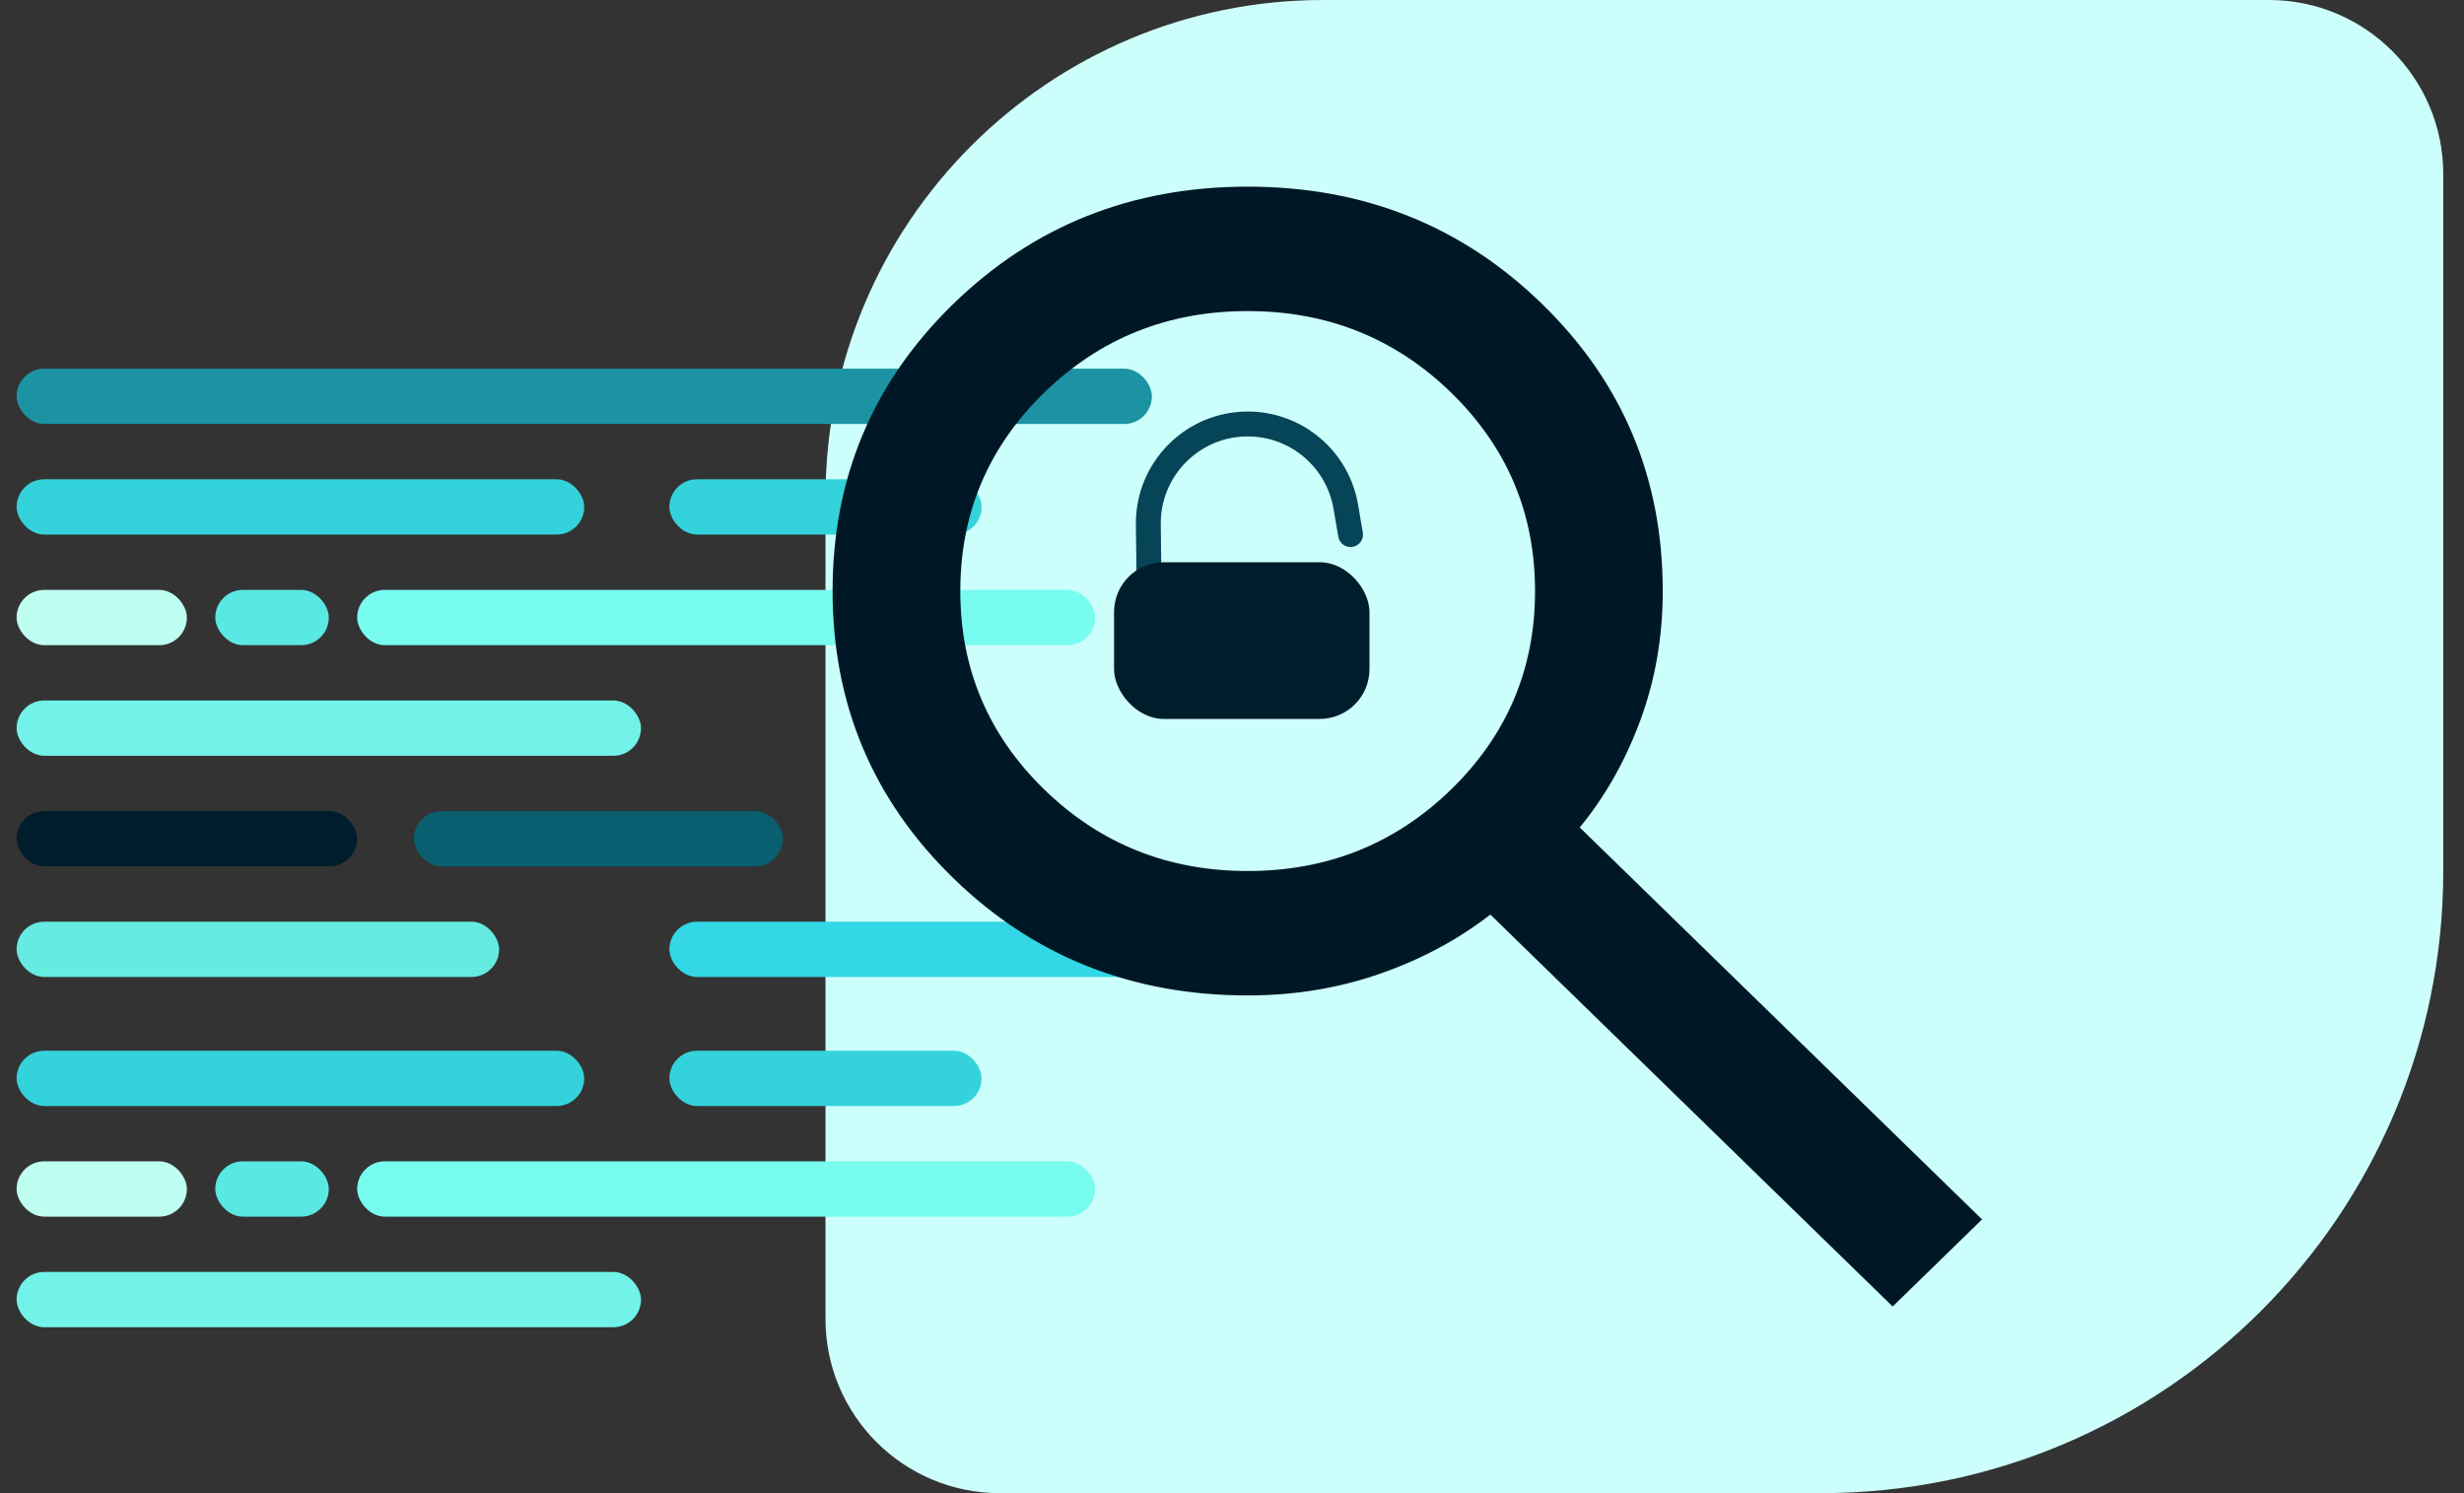 <svg xmlns="http://www.w3.org/2000/svg" width="99" height="60" viewBox="0 0 99 60" fill="none"><rect x="0" y="0" width="99" height="60" fill="#333333" stroke="none"/><path d="M98.167 35C98.167 48.807 86.974 60 73.167 60L40.167 60C36.301 60 33.167 56.866 33.167 53L33.167 20C33.167 8.954 42.121 -7.08076e-07 53.167 1.83289e-07L91.167 3.24981e-06C95.033 3.56179e-06 98.167 3.134 98.167 7L98.167 35Z" fill="#CCFFFB"></path><rect x="0.667" y="23.704" width="6.842" height="2.222" rx="1.111" fill="#BFFFF2"></rect><rect x="8.649" y="23.704" width="4.561" height="2.222" rx="1.111" fill="#5AE8E4"></rect><rect x="14.35" y="23.704" width="29.649" height="2.222" rx="1.111" fill="#77FCEF"></rect><rect x="0.667" y="14.815" width="45.614" height="2.222" rx="1.111" fill="#1B93A3"></rect><rect x="0.667" y="37.037" width="19.386" height="2.222" rx="1.111" fill="#65EBE2"></rect><rect x="0.667" y="19.259" width="22.807" height="2.222" rx="1.111" fill="#34D3DB"></rect><rect x="0.667" y="28.148" width="25.088" height="2.222" rx="1.111" fill="#72F2E8"></rect><rect x="0.667" y="32.592" width="13.684" height="2.222" rx="1.111" fill="#001D2C"></rect><rect x="16.631" y="32.592" width="14.825" height="2.222" rx="1.111" fill="#095F70"></rect><rect x="26.895" y="19.259" width="12.544" height="2.222" rx="1.111" fill="#34D3DB"></rect><rect x="26.895" y="37.037" width="19.386" height="2.222" rx="1.111" fill="#33D7E5"></rect><rect x="0.667" y="46.667" width="6.842" height="2.222" rx="1.111" fill="#BFFFF2"></rect><rect x="8.649" y="46.667" width="4.561" height="2.222" rx="1.111" fill="#5AE8E4"></rect><rect x="14.35" y="46.667" width="29.649" height="2.222" rx="1.111" fill="#77FCEF"></rect><rect x="0.667" y="42.222" width="22.807" height="2.222" rx="1.111" fill="#34D3DB"></rect><rect x="0.667" y="51.111" width="25.088" height="2.222" rx="1.111" fill="#72F2E8"></rect><rect x="26.895" y="42.222" width="12.544" height="2.222" rx="1.111" fill="#34D3DB"></rect><path d="M76.044 52.5L59.88 36.75C58.597 37.75 57.121 38.542 55.454 39.125C53.786 39.708 52.011 40 50.13 40C45.468 40 41.524 38.427 38.295 35.281C35.066 32.135 33.452 28.292 33.452 23.75C33.452 19.208 35.066 15.365 38.295 12.219C41.524 9.073 45.468 7.5 50.13 7.5C54.791 7.5 58.736 9.073 61.964 12.219C65.193 15.365 66.807 19.208 66.807 23.75C66.807 25.583 66.508 27.312 65.909 28.938C65.311 30.562 64.498 32 63.472 33.25L79.636 49L76.044 52.5ZM50.13 35C53.337 35 56.063 33.906 58.308 31.719C60.553 29.531 61.676 26.875 61.676 23.75C61.676 20.625 60.553 17.969 58.308 15.781C56.063 13.594 53.337 12.5 50.13 12.5C46.922 12.5 44.196 13.594 41.951 15.781C39.706 17.969 38.584 20.625 38.584 23.75C38.584 26.875 39.706 29.531 41.951 31.719C44.196 33.906 46.922 35 50.13 35Z" fill="#001826"></path><path d="M53.771 21.566C53.817 21.838 54.076 22.021 54.348 21.974C54.62 21.928 54.803 21.669 54.756 21.397L53.771 21.566ZM46.667 23.494L46.638 21.073L45.638 21.085L45.667 23.506L46.667 23.494ZM53.579 20.443L53.771 21.566L54.756 21.397L54.564 20.274L53.579 20.443ZM50.133 17.537C51.836 17.537 53.291 18.765 53.579 20.443L54.564 20.274C54.195 18.116 52.324 16.537 50.133 16.537V17.537ZM46.638 21.073C46.615 19.127 48.187 17.537 50.133 17.537V16.537C47.63 16.537 45.609 18.582 45.638 21.085L46.638 21.073Z" fill="#054557"></path><rect x="44.761" y="22.593" width="10.263" height="6.296" rx="2" fill="#001D2C"></rect></svg>